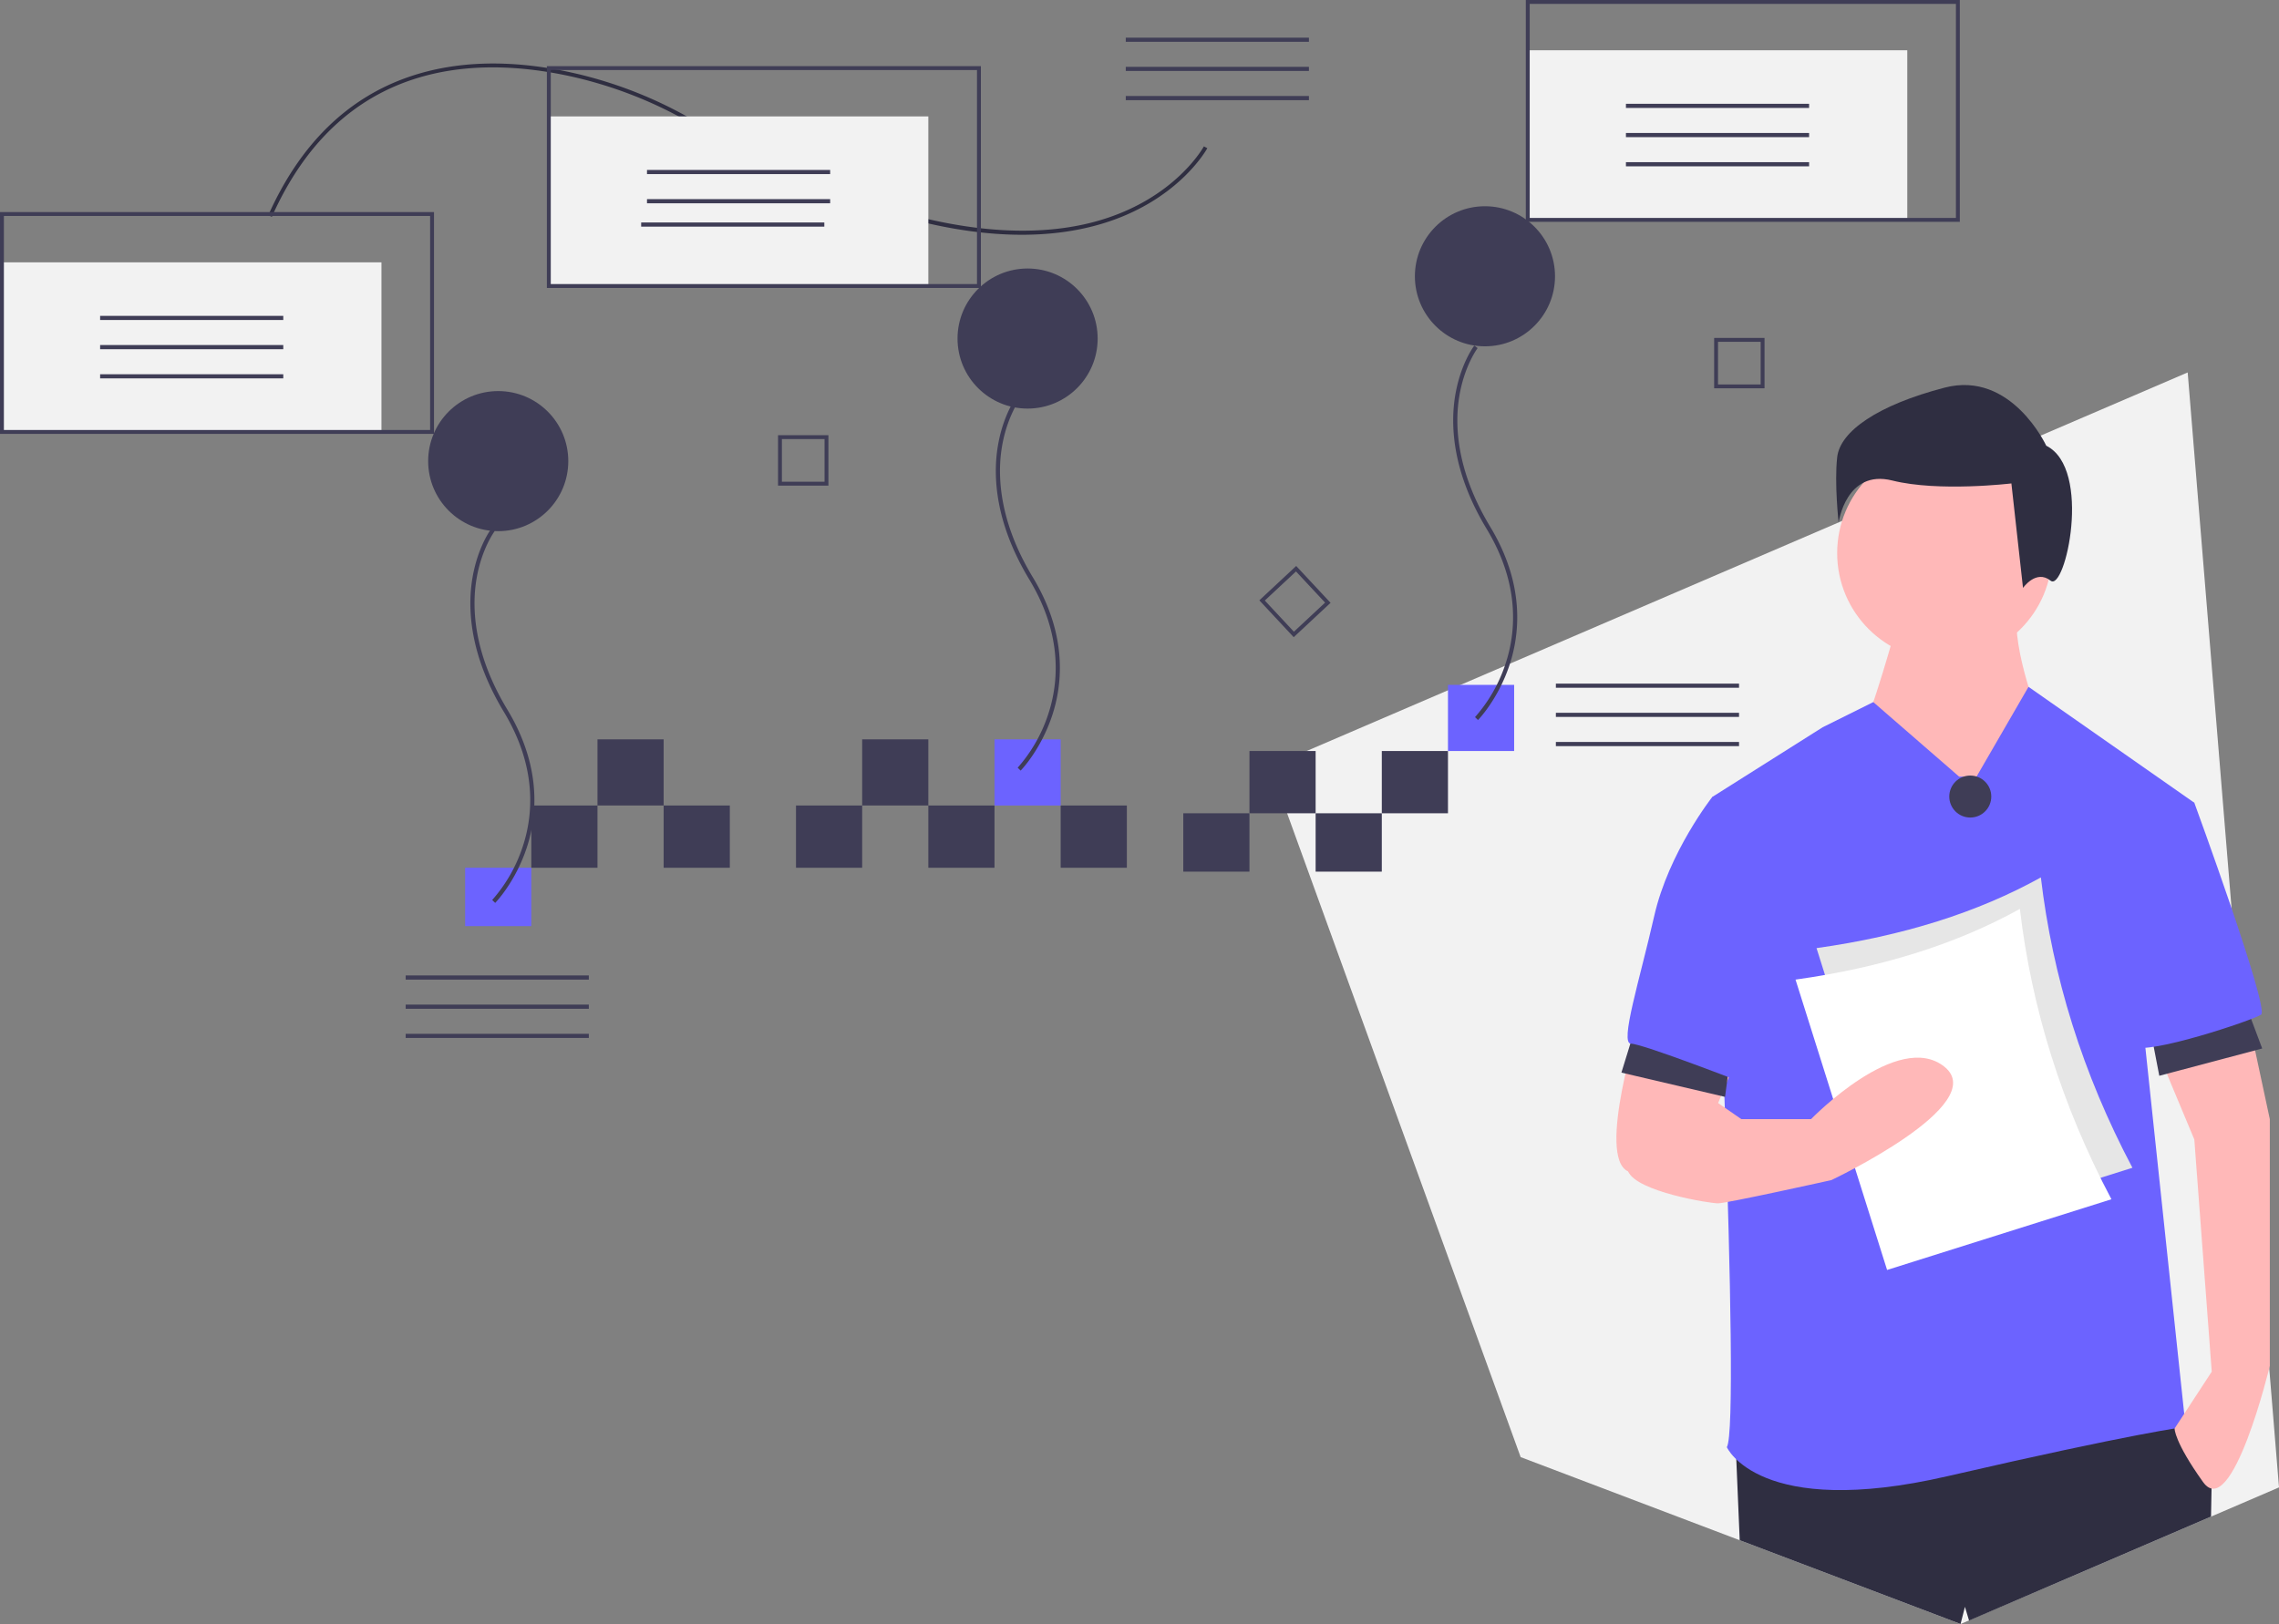 <svg data-name="Layer 1" xmlns="http://www.w3.org/2000/svg" width="1171" height="834.689"><rect width="100%" height="100%" fill="#808080" stroke="none"/><path fill="#f2f2f2" d="M1124.08 191.421L652.66 394.045l67.93 187.334 48.549 133.864 12.205 33.668 108.634 41.233 3.928 1.489 113.479 43.056 54.474-23.298 74.21-31.898L1171 764.479l-46.92-573.058z"/><path fill="#2f2e41" d="M1136.436 760.209l-.097 4.856-.27 14.428-74.21 31.898-50.114 21.539-2.115-7.068-2.245 8.827-113.479-43.056-1.759-41.568v-.01l-.388-9.238 222.307-14.924 4.36 6.68.863 1.327 17.147 26.309z"/><path d="M975.31 318.593s-14.92 53.71-17.903 53.71 28.347 41.775 28.347 41.775l46.25 25.363 16.412-68.63s-14.92-37.299-11.936-56.694z" fill="#ffb8b8"/><circle cx="999.181" cy="284.278" r="55.202" fill="#ffb8b8"/><path d="M1006.641 399.158l-44.106-38.303-26.016 12.94-56.694 35.807s14.92 322.262 7.46 334.198c0 0 16.411 37.299 113.388 14.92s122.34-25.364 122.34-25.364l-20.887-196.938 25.363-123.832-85.195-59.575-26.701 46.147z" fill="#6c63ff"/><path d="M842.526 524.483s-22.38 70.122-5.968 77.581 29.84 4.476 29.84 4.476l25.363-61.17zM1152.853 512.547l13.427 62.662v126.816s-19.395 80.566-34.315 59.678-14.611-27.501-14.611-27.501l19.087-29.193-8.952-119.356-23.785-56.937z" fill="#ffb8b8"/><path d="M1051.4 229.076s-17.904-38.791-52.219-29.84-53.71 22.38-55.202 35.807.746 33.57.746 33.57 3.73-27.602 27.601-21.634 61.17 1.492 61.17 1.492l5.968 53.71s6.714-9.697 14.174-3.73 21.633-57.44-2.238-69.375z" fill="#2f2e41"/><path fill="#3f3d56" d="M1104.095 524.866l5.396 28.057 52.876-14.029-9.712-25.898-48.56 11.87zM841.544 523.987l-8.43 27.299 53.263 12.481 3.606-27.424-48.439-12.356z"/><path d="M1093.174 409.602l34.315 2.984s38.791 105.929 34.315 108.913-58.186 20.887-65.646 16.411-2.984-128.308-2.984-128.308zM891.76 412.586l-11.935-2.984s-22.38 28.347-29.84 61.17-17.903 65.646-11.935 65.646 59.678 20.888 59.678 20.888z" fill="#6c63ff"/><circle cx="1012.371" cy="409.401" r="10.791" fill="#3f3d56"/><path d="M1095.686 600.197l-115.269 36.338-47.045-149.231q66.623-9.342 115.268-36.338c6.011 50.903 21.37 100.686 47.046 149.23z" fill="#e6e6e6"/><path d="M1084.895 616.383l-115.269 36.339-47.045-149.231q66.623-9.342 115.268-36.339c6.011 50.904 21.37 100.686 47.046 149.231z" fill="#fff"/><path d="M849.986 558.798s-17.904 32.823-13.428 43.266 41.775 16.412 46.25 16.412 58.187-11.936 58.187-11.936 82.058-38.79 58.186-58.186-68.63 26.855-68.63 26.855h-35.807l-19.395-13.428z" fill="#ffb8b8"/><path fill="#f2f2f2" d="M1 134.833h195V222H1z"/><path fill="#3f3d56" d="M676 418h34v30h-34zM608 418h34v30h-34z"/><path fill="#6c63ff" d="M744 352h34v34h-34z"/><path fill="#3f3d56" d="M710 386h34v32h-34zM642 386h34v32h-34z"/><path fill="#6c63ff" d="M239 446h34v30h-34z"/><path fill="#3f3d56" d="M545 414h34v32h-34zM341 414h34v32h-34zM307 380h34v34h-34zM477 414h34v32h-34zM443 380h34v34h-34zM409 414h34v32h-34zM273 414h34v32h-34z"/><path fill="#6c63ff" d="M511 380h34v34h-34z"/><path d="M664.741 327.495l-17.664-18.938 18.938-17.664 17.664 18.938zm-14.848-18.84l14.946 16.024 16.025-14.946-14.947-16.024zM425.66 249.583h-25.897v-25.897h25.897zm-23.905-1.992h21.913v-21.913h-21.913zM906.66 199.583h-25.897v-25.897h25.897zm-23.905-1.992h21.913V175.68h-21.913zM254.431 464.068l-1.53-1.494a78.184 78.184 0 0015.68-27.432c5.204-15.66 7.746-40.392-9.698-69.282-17.846-29.56-18.65-53.568-16.181-68.504 2.687-16.251 9.54-25.36 9.83-25.74l1.7 1.298c-.068.09-6.862 9.15-9.44 24.918-2.38 14.556-1.55 37.983 15.922 66.922 17.89 29.629 15.24 55.047 9.867 71.153-5.822 17.45-15.73 27.732-16.15 28.161zM524.431 396.068l-1.53-1.494a78.184 78.184 0 0015.68-27.432c5.204-15.66 7.746-40.392-9.698-69.282-17.846-29.56-18.65-53.568-16.181-68.504 2.687-16.251 9.54-25.36 9.83-25.74l1.7 1.298c-.068.09-6.862 9.15-9.44 24.918-2.38 14.556-1.55 37.983 15.922 66.922 17.89 29.629 15.24 55.047 9.867 71.153-5.822 17.45-15.73 27.732-16.15 28.161zM759.431 370.068l-1.53-1.494a78.184 78.184 0 0015.68-27.432c5.204-15.66 7.746-40.392-9.698-69.282-17.846-29.56-18.65-53.568-16.181-68.504 2.687-16.251 9.54-25.36 9.83-25.74l1.7 1.298c-.068.09-6.862 9.15-9.44 24.918-2.38 14.556-1.55 37.983 15.922 66.922 17.89 29.629 15.24 55.047 9.867 71.153-5.822 17.45-15.73 27.732-16.15 28.161zM51.444 162.347h94.111v2.139H51.444zM51.444 177.347h94.111v2.139H51.444zM51.444 192.347h94.111v2.139H51.444zM578.444 19.347h94.111v2.139h-94.111zM578.444 34.347h94.111v2.139h-94.111zM578.444 49.347h94.111v2.139h-94.111zM799.444 351.347h94.111v2.139h-94.111zM799.444 366.347h94.111v2.139h-94.111zM799.444 381.347h94.111v2.139h-94.111zM208.444 501.347h94.111v2.139h-94.111zM208.444 516.347h94.111v2.139h-94.111zM208.444 531.347h94.111v2.139h-94.111z" fill="#3f3d56"/><path d="M137.86 110.62c16.26-36.473 40.767-60.465 72.84-71.31 23.812-8.053 51.351-8.814 81.851-2.263a218.889 218.889 0 0163.951 24.84c105.882 61.45 171.342 61.997 207.612 51.634 39.77-11.361 54.323-38.021 54.465-38.29l1.768.937c-.146.275-15.031 27.633-55.604 39.254-23.391 6.7-50.721 6.977-81.231.822-37.971-7.66-81.041-25.365-128.014-52.626a216.904 216.904 0 00-63.366-24.616c-50.024-10.744-117.078-6.9-152.446 72.433z" fill="#2f2e41"/><circle cx="256" cy="237" r="36" fill="#3f3d56"/><circle cx="528" cy="174" r="36" fill="#3f3d56"/><circle cx="763" cy="142" r="36" fill="#3f3d56"/><path d="M223 223H0V109h223zM2 221h219V111H2z" fill="#3f3d56"/><path fill="#f2f2f2" d="M282 59.833h195V147H282z"/><path fill="#3f3d56" d="M332.444 87.347h94.111v2.139h-94.111zM332.444 102.347h94.111v2.139h-94.111zM329.444 114.347h94.111v2.139h-94.111z"/><path d="M504 148H281V34h223zm-221-2h219V36H283z" fill="#3f3d56"/><path fill="#f2f2f2" d="M785 25.833h195V113H785z"/><path fill="#3f3d56" d="M835.444 53.347h94.111v2.139h-94.111zM835.444 68.347h94.111v2.139h-94.111zM835.444 83.347h94.111v2.139h-94.111z"/><path d="M1007 114H784V0h223zm-221-2h219V2H786z" fill="#3f3d56"/></svg>